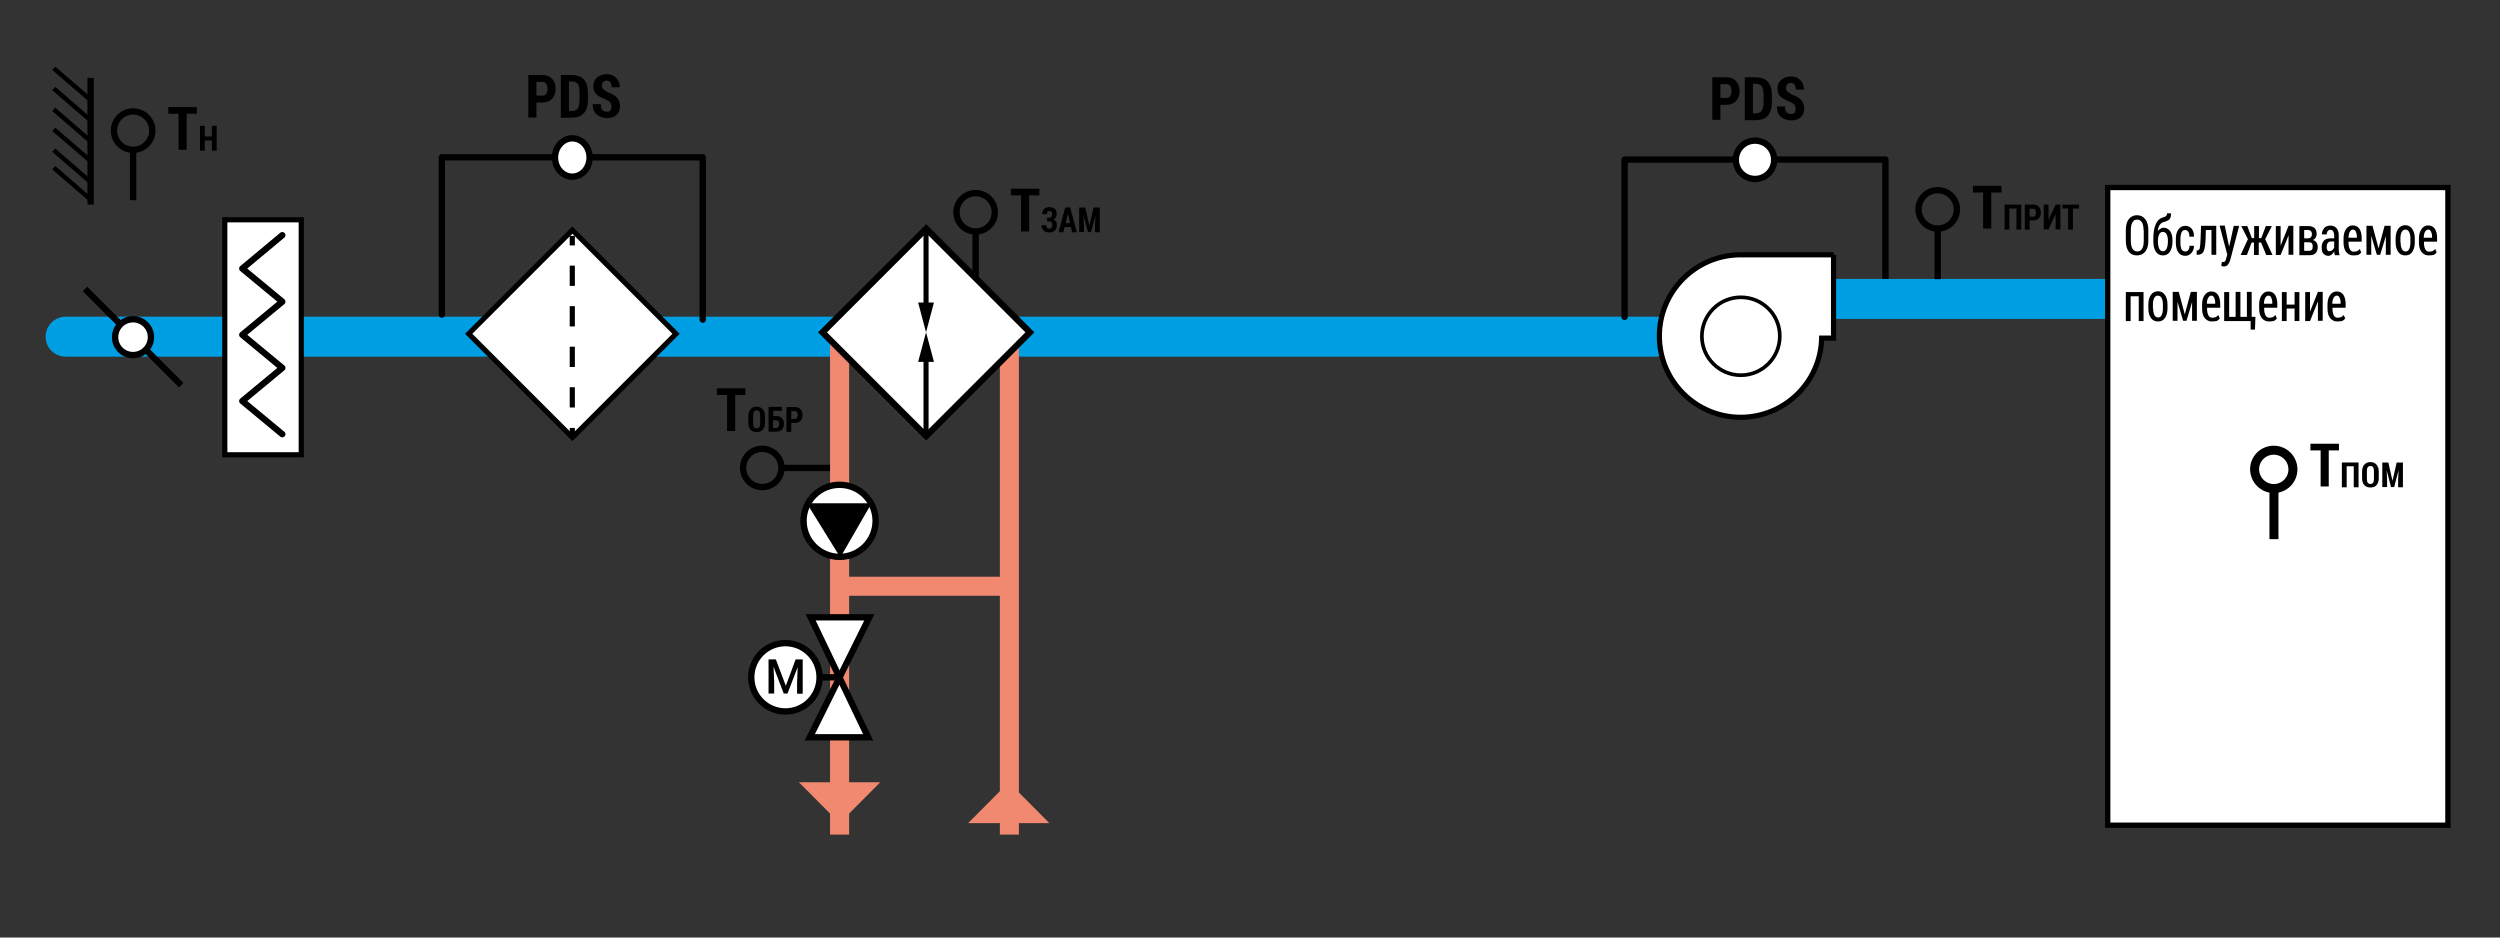 <?xml version="1.0" encoding="utf-8"?>
<!-- Generator: Adobe Illustrator 21.0.0, SVG Export Plug-In . SVG Version: 6.00 Build 0)  -->
<svg version="1.1" id="Слой_1" xmlns="http://www.w3.org/2000/svg" xmlns:xlink="http://www.w3.org/1999/xlink" x="0px" y="0px"
	 width="1200px" height="450px" viewBox="0 0 1200 450" enable-background="new 0 0 1200 450" xml:space="preserve">
<rect x="0" y="0" width="1200" height="450" fill="#333333" stroke="none"/>
<g>
	
		<line fill="none" stroke="#009FE3" stroke-width="19.2" stroke-linecap="round" stroke-linejoin="round" x1="31.5" y1="161.6" x2="794.8" y2="161.6"/>
</g>
<g>
	<line fill="none" stroke="#000000" stroke-width="3.047" x1="40.8" y1="138.7" x2="87" y2="184.9"/>
	
		<ellipse transform="matrix(0.994 -0.11 0.11 0.994 -17.463 8.039)" fill="#FFFFFF" stroke="#000000" stroke-width="3.047" cx="63.9" cy="161.8" rx="8.6" ry="8.6"/>
</g>
<g>
	<rect x="107.9" y="105.5" fill="#FFFFFF" stroke="#000000" stroke-width="2.48" width="36.7" height="112.8"/>
	<g>
		<polyline fill="none" stroke="#000000" stroke-width="3.047" stroke-linecap="round" stroke-linejoin="round" points="
			135.5,112.9 116.3,128.9 135.5,144.8 116.3,160.7 135.5,176.6 116.3,192.5 135.5,208.4 		"/>
	</g>
</g>
<g>
	<line fill="none" stroke="#000000" stroke-width="3.047" x1="43.5" y1="98.2" x2="43.5" y2="37.4"/>
	<line fill="none" stroke="#000000" stroke-width="2.16" x1="25.8" y1="80.5" x2="43.5" y2="95.8"/>
	<line fill="none" stroke="#000000" stroke-width="2.16" x1="25.8" y1="72.1" x2="43.5" y2="87.4"/>
	<line fill="none" stroke="#000000" stroke-width="2.16" x1="25.8" y1="62.1" x2="43.5" y2="77.3"/>
	<line fill="none" stroke="#000000" stroke-width="2.16" x1="25.8" y1="52.5" x2="43.5" y2="67.8"/>
	<line fill="none" stroke="#000000" stroke-width="2.16" x1="25.8" y1="42.5" x2="43.5" y2="57.8"/>
	<line fill="none" stroke="#000000" stroke-width="2.16" x1="25.8" y1="32.8" x2="43.5" y2="48"/>
</g>
<g>
	<g>
		<path d="M94.5,54.6h-4.9v17.3h-3.9V54.6h-4.9v-3.2h13.7V54.6z"/>
		<path d="M104,72.3h-2.3v-4.9h-3.4v4.9H96V60.4h2.3v5.1h3.4v-5.1h2.3V72.3z"/>
	</g>
	<g>
		<line fill="none" stroke="#000000" stroke-width="3.047" x1="63.9" y1="70.8" x2="63.9" y2="96.1"/>
		<path fill="none" stroke="#000000" stroke-width="3.047" d="M63.9,71.9c5.1,0,9.2-4.1,9.2-9.2c0-5.1-4.1-9.2-9.2-9.2
			s-9.2,4.1-9.2,9.2C54.7,67.8,58.8,71.9,63.9,71.9"/>
	</g>
</g>
<g>
	<polyline fill="none" stroke="#000000" stroke-width="3.047" stroke-linecap="round" stroke-linejoin="round" points="
		337.3,153.4 337.3,75.5 212.1,75.5 212.1,151 	"/>
	<path fill="#FFFFFF" stroke="#000000" stroke-width="3.047" d="M274.7,66.4c4.6,0,8.3,4.1,8.3,9.2c0,5.1-3.7,9.2-8.3,9.2
		s-8.3-4.1-8.3-9.2C266.4,70.6,270.1,66.4,274.7,66.4"/>
	<g>
		<path d="M257.5,49.1v7.3h-3.9V36h6.8c2,0,3.5,0.6,4.6,1.8c1.1,1.2,1.7,2.8,1.7,4.8c0,2-0.6,3.6-1.7,4.8c-1.1,1.2-2.7,1.8-4.6,1.8
			H257.5z M257.5,45.9h2.9c0.8,0,1.4-0.3,1.8-0.9c0.4-0.6,0.6-1.4,0.6-2.4c0-1-0.2-1.8-0.6-2.4c-0.4-0.6-1-0.9-1.8-0.9h-2.9V45.9z"
			/>
		<path d="M269.2,56.4V36h5.2c2.5,0,4.5,0.7,5.8,2.1c1.3,1.4,2,3.5,2,6.4V48c0,2.9-0.7,5-2,6.4c-1.3,1.4-3.2,2.1-5.8,2.1H269.2z
			 M273.1,39.2v14.1h1c1.6,0,2.7-0.4,3.2-1.2s0.9-2.1,0.9-4.1v-3.6c0-1.9-0.3-3.3-0.8-4.1c-0.6-0.8-1.6-1.2-3.2-1.2H273.1z"/>
		<path d="M293.5,51.1c0-0.8-0.2-1.4-0.6-1.9c-0.4-0.5-1-0.9-2-1.4c-2.1-0.8-3.6-1.6-4.6-2.5s-1.5-2.2-1.5-4c0-1.7,0.6-3.1,1.8-4.1
			c1.2-1,2.7-1.6,4.6-1.6c1.9,0,3.4,0.6,4.6,1.8c1.2,1.2,1.7,2.7,1.7,4.5h-3.9c0-1-0.2-1.7-0.6-2.3c-0.4-0.6-1-0.9-1.8-0.9
			c-0.8,0-1.3,0.2-1.7,0.7c-0.4,0.5-0.6,1.1-0.6,1.8c0,0.7,0.2,1.2,0.7,1.7c0.5,0.4,1.3,0.9,2.4,1.5c1.9,0.7,3.3,1.5,4.2,2.5
			s1.4,2.4,1.4,4.1c0,1.8-0.6,3.2-1.7,4.2s-2.6,1.5-4.5,1.5c-1.9,0-3.5-0.6-4.9-1.7s-2-2.8-2-5h3.9c0,1.3,0.2,2.2,0.7,2.8
			c0.5,0.5,1.2,0.8,2.3,0.8c0.8,0,1.4-0.2,1.7-0.7C293.3,52.5,293.5,51.9,293.5,51.1z"/>
	</g>
</g>
<polyline fill="none" stroke="#000000" stroke-width="3.047" stroke-linecap="round" stroke-linejoin="round" points="905,142.3 
	905,76.6 779.8,76.6 779.8,152.1 "/>
<path fill="#FFFFFF" stroke="#000000" stroke-width="3.047" d="M842.4,67.5c5.1,0,9.2,4.1,9.2,9.2c0,5.1-4.1,9.2-9.2,9.2
	c-5.1,0-9.2-4.1-9.2-9.2C833.2,71.6,837.3,67.5,842.4,67.5"/>
<g>
	<path d="M825.8,50.2v7.3h-3.9V37.1h6.8c2,0,3.5,0.6,4.6,1.8s1.7,2.8,1.7,4.8c0,2-0.6,3.6-1.7,4.8c-1.1,1.2-2.7,1.8-4.6,1.8H825.8z
		 M825.8,47h2.9c0.8,0,1.4-0.3,1.8-0.9c0.4-0.6,0.6-1.4,0.6-2.4c0-1-0.2-1.8-0.6-2.4c-0.4-0.6-1-0.9-1.8-0.9h-2.9V47z"/>
	<path d="M837.5,57.5V37.1h5.2c2.5,0,4.5,0.7,5.8,2.1c1.3,1.4,2,3.5,2,6.4v3.6c0,2.9-0.7,5-2,6.4s-3.2,2.1-5.8,2.1H837.5z
		 M841.4,40.3v14.1h1c1.6,0,2.7-0.4,3.2-1.2s0.9-2.1,0.9-4.1v-3.6c0-1.9-0.3-3.3-0.8-4.1c-0.6-0.8-1.6-1.2-3.2-1.2H841.4z"/>
	<path d="M861.9,52.2c0-0.8-0.2-1.4-0.6-1.9c-0.4-0.5-1-0.9-2-1.4c-2.1-0.8-3.6-1.6-4.6-2.5c-1-0.9-1.5-2.2-1.5-4
		c0-1.7,0.6-3.1,1.8-4.1c1.2-1,2.7-1.6,4.6-1.6c1.9,0,3.4,0.6,4.6,1.8c1.2,1.2,1.7,2.7,1.7,4.5h-3.9c0-1-0.2-1.7-0.6-2.3
		c-0.4-0.6-1-0.9-1.8-0.9c-0.8,0-1.3,0.2-1.7,0.7c-0.4,0.5-0.6,1.1-0.6,1.8c0,0.7,0.2,1.2,0.7,1.7c0.5,0.4,1.3,0.9,2.4,1.5
		c1.9,0.7,3.3,1.5,4.2,2.5s1.4,2.4,1.4,4.1c0,1.8-0.6,3.2-1.7,4.2c-1.1,1-2.6,1.5-4.5,1.5c-1.9,0-3.5-0.6-4.9-1.7
		c-1.3-1.1-2-2.8-2-5h3.9c0,1.3,0.2,2.2,0.7,2.8c0.5,0.5,1.2,0.8,2.3,0.8c0.8,0,1.4-0.2,1.7-0.7C861.7,53.6,861.9,53,861.9,52.2z"/>
</g>
<g>
	
		<line fill="none" stroke="#009FE3" stroke-width="19.2" stroke-linecap="round" stroke-linejoin="round" x1="873.9" y1="143.5" x2="1011.3" y2="143.5"/>
</g>
<path fill="#FFFFFF" stroke="#000000" stroke-width="2.481" d="M880.2,122.3h-44.7v0l0,0c-21.5,0-39,17.5-39,39
	c0,21.5,17.5,39,39,39c21.2,0,38.4-16.9,38.9-38h5.7V122.3z"/>
<g>
	<path fill="#FFFFFF" stroke="#000000" stroke-width="1.768" d="M835.6,142.7c-10.3,0-18.7,8.4-18.7,18.7
		c0,10.3,8.4,18.7,18.7,18.7c10.3,0,18.7-8.4,18.7-18.7C854.4,151.1,846,142.7,835.6,142.7L835.6,142.7z"/>
</g>
<g>
	<g>
		<path d="M960.7,92.4h-4.9v17.3h-3.9V92.4H947v-3.2h13.7V92.4z"/>
		<path d="M970.2,110.2h-2.3v-10.1h-3.4v10.1h-2.3V98.2h8V110.2z"/>
		<path d="M974.2,105.9v4.3h-2.3V98.2h4c1.2,0,2.1,0.3,2.7,1c0.7,0.7,1,1.6,1,2.8c0,1.2-0.3,2.1-1,2.8c-0.7,0.7-1.6,1-2.7,1H974.2z
			 M974.2,104h1.7c0.5,0,0.8-0.2,1-0.5s0.4-0.8,0.4-1.4c0-0.6-0.1-1.1-0.4-1.4c-0.2-0.4-0.6-0.5-1-0.5h-1.7V104z"/>
		<path d="M986.7,98.2h2.3v11.9h-2.3v-7.3l0,0l-3.4,7.3H981V98.2h2.3v7.3l0,0L986.7,98.2z"/>
		<path d="M997.9,100.1H995v10.1h-2.3v-10.1h-2.8v-1.9h8V100.1z"/>
	</g>
	<g>
		<line fill="none" stroke="#000000" stroke-width="3.047" x1="930.1" y1="108.6" x2="930.1" y2="134"/>
		<path fill="none" stroke="#000000" stroke-width="3.047" d="M930.1,109.7c5.1,0,9.2-4.1,9.2-9.2c0-5.1-4.1-9.2-9.2-9.2
			c-5.1,0-9.2,4.1-9.2,9.2C920.9,105.6,925.1,109.7,930.1,109.7"/>
	</g>
</g>
<g>
	
		<rect x="239.5" y="125" transform="matrix(-0.707 -0.707 0.707 -0.707 355.688 467.695)" fill="#FFFFFF" stroke="#000000" stroke-width="2.48" width="70.4" height="70.4"/>
	<g>
		<g>
			<line fill="none" stroke="#000000" stroke-width="2.48" x1="274.7" y1="209.9" x2="274.7" y2="205.4"/>
			
				<line fill="none" stroke="#000000" stroke-width="2.48" stroke-dasharray="9.729,9.729" x1="274.7" y1="195.6" x2="274.7" y2="122.7"/>
			<line fill="none" stroke="#000000" stroke-width="2.48" x1="274.7" y1="117.8" x2="274.7" y2="113.2"/>
		</g>
	</g>
</g>
<rect x="1011.7" y="90" fill="#FFFFFF" stroke="#000000" stroke-width="2.553" width="163.3" height="306.1"/>
<g>
	<path d="M1031.2,115.6c0,2.3-0.5,4-1.5,5.2s-2.3,1.8-4,1.8c-1.7,0-3-0.6-3.9-1.8s-1.4-3-1.4-5.2v-5.2c0-2.3,0.5-4,1.4-5.2
		c0.9-1.2,2.3-1.9,3.9-1.9c1.7,0,3,0.6,4,1.9c1,1.2,1.5,3,1.5,5.2V115.6z M1028.9,110.4c0-1.7-0.3-2.9-0.8-3.7
		c-0.5-0.8-1.3-1.3-2.3-1.3c-1,0-1.7,0.4-2.2,1.3s-0.8,2.1-0.8,3.7v5.2c0,1.7,0.3,2.9,0.8,3.8c0.5,0.8,1.3,1.3,2.3,1.3
		c1,0,1.8-0.4,2.3-1.3c0.5-0.8,0.8-2.1,0.8-3.8V110.4z"/>
	<path d="M1038.5,109.3c1.4,0,2.4,0.6,3.2,1.7s1.1,2.7,1.1,4.6v0.3c0,2-0.4,3.6-1.2,4.9c-0.8,1.2-2,1.8-3.4,1.8
		c-1.5,0-2.6-0.6-3.4-1.8c-0.8-1.2-1.2-2.9-1.2-4.9v-0.3v-0.2v-0.9c0-3,0.4-5.3,1.2-7c0.8-1.7,1.9-2.7,3.3-3.1
		c0.7-0.2,1.2-0.4,1.6-0.7c0.3-0.3,0.5-0.7,0.5-1.3h1.9c0,1.5-0.3,2.5-0.9,3c-0.6,0.5-1.5,0.9-2.7,1.2c-0.7,0.2-1.3,0.6-1.8,1.3
		c-0.5,0.7-0.8,1.6-1,2.9l0,0c0.4-0.4,0.9-0.8,1.4-1C1037.4,109.4,1038,109.3,1038.5,109.3z M1038.2,111.3c-0.8,0-1.4,0.4-1.8,1.2
		c-0.4,0.8-0.6,1.9-0.6,3.1v0.3c0,1.4,0.2,2.5,0.6,3.4s1,1.3,1.8,1.3c0.8,0,1.4-0.4,1.8-1.3c0.4-0.9,0.6-2,0.6-3.4v-0.3
		c0-1.3-0.2-2.3-0.6-3.1C1039.5,111.7,1039,111.3,1038.2,111.3z"/>
	<path d="M1049,120.7c0.6,0,1-0.2,1.4-0.7s0.6-1.2,0.5-2h2.2c0,1.4-0.4,2.5-1.2,3.4c-0.8,0.9-1.8,1.4-2.9,1.4
		c-1.5,0-2.7-0.6-3.4-1.7c-0.8-1.2-1.2-2.7-1.2-4.5v-1.9c0-1.9,0.4-3.4,1.2-4.5c0.8-1.2,1.9-1.8,3.4-1.8c1.3,0,2.3,0.5,3,1.4
		c0.8,0.9,1.1,2.2,1.1,3.8h-2.2c0-1-0.1-1.7-0.5-2.3c-0.4-0.6-0.8-0.9-1.5-0.9c-0.9,0-1.4,0.4-1.8,1.2c-0.3,0.8-0.5,1.8-0.5,3.1v1.9
		c0,1.3,0.2,2.3,0.5,3.1C1047.6,120.3,1048.2,120.7,1049,120.7z"/>
	<path d="M1063.8,108.4v13.9h-2.3v-11.9h-2.7l-0.1,4c-0.1,2.9-0.4,4.9-0.9,6.1s-1.5,1.8-2.9,1.8h-0.5v-2.1l0.3,0
		c0.6,0,1-0.4,1.2-1.1c0.2-0.8,0.3-2.3,0.4-4.7l0.2-6H1063.8z"/>
	<path d="M1069.8,117.6l0.2,0.8h0l2.2-10h2.6l-4.2,16.1c-0.3,1-0.6,1.8-1.1,2.4c-0.5,0.7-1.2,1-2.1,1c-0.2,0-0.4,0-0.6-0.1
		s-0.4-0.1-0.6-0.2l0.3-1.9c0.1,0,0.2,0,0.3,0.1c0.1,0,0.2,0,0.3,0c0.4,0,0.8-0.2,1-0.5s0.4-0.9,0.6-1.7l0.4-1.4l-3.7-13.9h2.5
		L1069.8,117.6z"/>
	<path d="M1085.3,116.4h-1.1v6h-2.3v-6h-1.1l-2.3,6h-3l3.5-7.6l-3.2-6.3h2.9l2.2,5.8h1.1v-5.8h2.3v5.8h1.1l2.2-5.8h2.9l-3.2,6.3
		l3.5,7.6h-3L1085.3,116.4z"/>
	<path d="M1098.5,108.4h2.3v13.9h-2.3V113l0,0l-3.8,9.4h-2.3v-13.9h2.3v9.4l0,0L1098.5,108.4z"/>
	<path d="M1103.7,122.4v-13.9h4.1c1.4,0,2.4,0.3,3.1,0.9c0.7,0.6,1.1,1.6,1.1,2.9c0,0.7-0.2,1.3-0.5,1.8c-0.3,0.5-0.8,0.9-1.3,1.1v0
		c0.7,0.2,1.3,0.6,1.7,1.2s0.6,1.3,0.6,2.1c0,1.3-0.3,2.3-1,3s-1.7,1-3,1H1103.7z M1106,114.4h1.8c0.6,0,1.1-0.2,1.4-0.5
		s0.5-0.8,0.5-1.5c0-0.7-0.2-1.2-0.5-1.5c-0.3-0.3-0.8-0.5-1.4-0.5h-1.8V114.4z M1106,116.2v4.2h2.4c0.6,0,1-0.2,1.3-0.5
		s0.4-0.9,0.4-1.6c0-0.7-0.1-1.2-0.4-1.5c-0.3-0.4-0.7-0.5-1.3-0.5H1106z"/>
	<path d="M1120.7,122.4c-0.1-0.3-0.1-0.6-0.2-0.9c-0.1-0.3-0.1-0.6-0.1-0.8l0,0c-0.3,0.6-0.7,1.1-1.2,1.5c-0.5,0.4-1,0.6-1.6,0.6
		c-1,0-1.8-0.4-2.4-1.1c-0.6-0.7-0.8-1.7-0.8-3c0-1.4,0.4-2.4,1.1-3.2s1.9-1.1,3.3-1.1h1.6v-1.4c0-0.9-0.2-1.5-0.5-2
		s-0.7-0.7-1.3-0.7c-0.5,0-1,0.2-1.3,0.6c-0.3,0.4-0.5,1-0.5,1.6l-2.3,0c0-1.1,0.4-2.1,1.1-3s1.8-1.2,3-1.2c1.2,0,2.2,0.4,2.9,1.2
		c0.7,0.8,1.1,2,1.1,3.5v6.5c0,0.5,0,1,0.1,1.5c0.1,0.5,0.1,1,0.3,1.5H1120.7z M1118.1,120.6c0.5,0,1-0.2,1.4-0.5
		c0.4-0.3,0.7-0.8,0.9-1.3v-2.9h-1.6c-0.7,0-1.2,0.3-1.5,0.8c-0.4,0.5-0.5,1.1-0.5,1.9c0,0.6,0.1,1.1,0.4,1.5
		C1117.3,120.4,1117.6,120.6,1118.1,120.6z"/>
	<path d="M1129.5,122.6c-1.4,0-2.5-0.6-3.4-1.7c-0.8-1.1-1.2-2.6-1.2-4.4v-2c0-1.9,0.4-3.4,1.2-4.5c0.8-1.2,1.9-1.8,3.2-1.8
		c1.4,0,2.4,0.5,3.2,1.6c0.7,1.1,1.1,2.5,1.1,4.4v1.8h-6.3v0.6c0,1.2,0.2,2.2,0.6,3s1,1.2,1.8,1.2c0.7,0,1.3-0.1,1.8-0.3
		c0.4-0.2,0.8-0.6,1.2-1l0.7,1.7c-0.4,0.5-0.9,0.9-1.5,1.2C1131.2,122.5,1130.4,122.6,1129.5,122.6z M1129.4,110.2
		c-0.6,0-1.1,0.4-1.5,1.1c-0.4,0.7-0.6,1.7-0.6,2.8h4v-0.5c0-1-0.2-1.8-0.5-2.4C1130.5,110.5,1130,110.2,1129.4,110.2z"/>
	<path d="M1141.7,119.2L1141.7,119.2l2.9-10.8h2.9v13.9h-2.3v-9h0l-2.7,9h-1.6l-2.7-9.1h0v9.1h-2.3v-13.9h2.9L1141.7,119.2z"/>
	<path d="M1149.9,114.5c0-1.9,0.4-3.4,1.2-4.6c0.8-1.2,2-1.8,3.4-1.8c1.5,0,2.6,0.6,3.4,1.8c0.8,1.2,1.2,2.7,1.2,4.6v1.8
		c0,1.9-0.4,3.4-1.2,4.6c-0.8,1.2-1.9,1.7-3.4,1.7c-1.5,0-2.6-0.6-3.4-1.7c-0.8-1.2-1.2-2.7-1.2-4.6V114.5z M1152.3,116.3
		c0,1.3,0.2,2.4,0.6,3.2c0.4,0.8,1,1.2,1.8,1.2c0.8,0,1.4-0.4,1.7-1.2c0.4-0.8,0.6-1.9,0.6-3.2v-1.8c0-1.3-0.2-2.3-0.6-3.1
		c-0.4-0.8-1-1.2-1.8-1.2c-0.8,0-1.4,0.4-1.8,1.2c-0.4,0.8-0.6,1.8-0.6,3.1V116.3z"/>
	<path d="M1165.7,122.6c-1.4,0-2.5-0.6-3.4-1.7c-0.8-1.1-1.2-2.6-1.2-4.4v-2c0-1.9,0.4-3.4,1.2-4.5c0.8-1.2,1.9-1.8,3.2-1.8
		c1.4,0,2.4,0.5,3.2,1.6c0.7,1.1,1.1,2.5,1.1,4.4v1.8h-6.3v0.6c0,1.2,0.2,2.2,0.6,3s1,1.2,1.8,1.2c0.7,0,1.3-0.1,1.8-0.3
		c0.4-0.2,0.8-0.6,1.2-1l0.7,1.7c-0.4,0.5-0.9,0.9-1.5,1.2C1167.3,122.5,1166.5,122.6,1165.7,122.6z M1165.5,110.2
		c-0.6,0-1.1,0.4-1.5,1.1c-0.4,0.7-0.6,1.7-0.6,2.8h4v-0.5c0-1-0.2-1.8-0.5-2.4C1166.6,110.5,1166.2,110.2,1165.5,110.2z"/>
	<path d="M1028.9,154.1h-2.3v-11.9h-3.9v11.9h-2.3v-13.9h8.5V154.1z"/>
	<path d="M1031.2,146.2c0-1.9,0.4-3.4,1.2-4.6c0.8-1.2,2-1.8,3.4-1.8c1.5,0,2.6,0.6,3.4,1.8c0.8,1.2,1.2,2.7,1.2,4.6v1.8
		c0,1.9-0.4,3.4-1.2,4.6c-0.8,1.2-1.9,1.7-3.4,1.7c-1.5,0-2.6-0.6-3.4-1.7c-0.8-1.2-1.2-2.7-1.2-4.6V146.2z M1033.5,148
		c0,1.3,0.2,2.4,0.6,3.2c0.4,0.8,1,1.2,1.8,1.2c0.8,0,1.4-0.4,1.7-1.2c0.4-0.8,0.6-1.9,0.6-3.2v-1.8c0-1.3-0.2-2.3-0.6-3.1
		c-0.4-0.8-1-1.2-1.8-1.2c-0.8,0-1.4,0.4-1.8,1.2c-0.4,0.8-0.6,1.8-0.6,3.1V148z"/>
	<path d="M1048.7,150.9L1048.7,150.9l2.9-10.8h2.9v13.9h-2.3v-9h0l-2.7,9h-1.6l-2.7-9.1h0v9.1h-2.3v-13.9h2.9L1048.7,150.9z"/>
	<path d="M1061.6,154.3c-1.4,0-2.5-0.6-3.4-1.7c-0.8-1.1-1.2-2.6-1.2-4.4v-2c0-1.9,0.4-3.4,1.2-4.5c0.8-1.2,1.9-1.8,3.2-1.8
		c1.4,0,2.4,0.5,3.2,1.6c0.7,1.1,1.1,2.5,1.1,4.4v1.8h-6.3v0.6c0,1.2,0.2,2.2,0.6,3c0.4,0.8,1,1.2,1.8,1.2c0.7,0,1.3-0.1,1.8-0.3
		c0.4-0.2,0.8-0.6,1.2-1l0.7,1.7c-0.4,0.5-0.9,0.9-1.5,1.2C1063.2,154.2,1062.4,154.3,1061.6,154.3z M1061.4,141.9
		c-0.6,0-1.1,0.4-1.5,1.1c-0.4,0.7-0.6,1.7-0.6,2.8h4v-0.5c0-1-0.2-1.8-0.5-2.4C1062.5,142.2,1062,141.9,1061.4,141.9z"/>
	<path d="M1070,140.1v12h3.1v-12h2.3v12h3.1v-12h2.3v12h1.8l-0.2,6.1h-2.1v-4.1h-12.7v-13.9H1070z"/>
	<path d="M1089,154.3c-1.4,0-2.5-0.6-3.4-1.7c-0.8-1.1-1.2-2.6-1.2-4.4v-2c0-1.9,0.4-3.4,1.2-4.5c0.8-1.2,1.9-1.8,3.2-1.8
		c1.4,0,2.4,0.5,3.2,1.6c0.7,1.1,1.1,2.5,1.1,4.4v1.8h-6.3v0.6c0,1.2,0.2,2.2,0.6,3c0.4,0.8,1,1.2,1.8,1.2c0.7,0,1.3-0.1,1.8-0.3
		c0.4-0.2,0.8-0.6,1.2-1l0.7,1.7c-0.4,0.5-0.9,0.9-1.5,1.2C1090.6,154.2,1089.8,154.3,1089,154.3z M1088.8,141.9
		c-0.6,0-1.1,0.4-1.5,1.1c-0.4,0.7-0.6,1.7-0.6,2.8h4v-0.5c0-1-0.2-1.8-0.5-2.4C1090,142.2,1089.5,141.9,1088.8,141.9z"/>
	<path d="M1103.7,154.1h-2.3v-6h-3.8v6h-2.3v-13.9h2.3v6h3.8v-6h2.3V154.1z"/>
	<path d="M1112.6,140.1h2.3v13.9h-2.3v-9.3l0,0l-3.8,9.4h-2.3v-13.9h2.3v9.4l0,0L1112.6,140.1z"/>
	<path d="M1121.8,154.3c-1.4,0-2.5-0.6-3.4-1.7c-0.8-1.1-1.2-2.6-1.2-4.4v-2c0-1.9,0.4-3.4,1.2-4.5c0.8-1.2,1.9-1.8,3.2-1.8
		c1.4,0,2.4,0.5,3.2,1.6c0.7,1.1,1.1,2.5,1.1,4.4v1.8h-6.3v0.6c0,1.2,0.2,2.2,0.6,3c0.4,0.8,1,1.2,1.8,1.2c0.7,0,1.3-0.1,1.8-0.3
		c0.4-0.2,0.8-0.6,1.2-1l0.7,1.7c-0.4,0.5-0.9,0.9-1.5,1.2C1123.4,154.2,1122.7,154.3,1121.8,154.3z M1121.6,141.9
		c-0.6,0-1.1,0.4-1.5,1.1c-0.4,0.7-0.6,1.7-0.6,2.8h4v-0.5c0-1-0.2-1.8-0.5-2.4C1122.8,142.2,1122.3,141.9,1121.6,141.9z"/>
</g>
<g>
	<g>
		<path d="M1122.7,216.2h-4.9v17.3h-3.9v-17.3h-4.9V213h13.7V216.2z"/>
		<path d="M1132.1,233.9h-2.3v-10.1h-3.4v10.1h-2.3V222h8V233.9z"/>
		<path d="M1141.8,229.6c0,1.4-0.4,2.5-1.1,3.3c-0.7,0.8-1.7,1.1-2.9,1.1c-1.2,0-2.2-0.4-2.9-1.1s-1.1-1.9-1.1-3.3v-3.3
			c0-1.4,0.4-2.5,1.1-3.3s1.7-1.2,2.9-1.2c1.2,0,2.2,0.4,2.9,1.2s1.1,1.9,1.1,3.3V229.6z M1139.5,226.3c0-0.9-0.1-1.5-0.4-2
			s-0.7-0.6-1.3-0.6s-1,0.2-1.3,0.6c-0.3,0.4-0.4,1.1-0.4,2v3.4c0,0.9,0.1,1.6,0.4,2c0.3,0.4,0.7,0.6,1.3,0.6c0.6,0,1-0.2,1.3-0.6
			c0.3-0.4,0.4-1.1,0.4-2V226.3z"/>
		<path d="M1146.4,222l2,8.8h0l2-8.8h3v11.9h-2.3v-3.5l0.2-4.6l0,0l-2.1,8h-1.5l-2.1-8h0l0.2,4.5v3.5h-2.3V222H1146.4z"/>
	</g>
	<g>
		<line fill="none" stroke="#000000" stroke-width="4.319" x1="1091.5" y1="233.5" x2="1091.5" y2="258.8"/>
		<path fill="none" stroke="#000000" stroke-width="4.319" d="M1091.4,234.5c5.1,0,9.2-4.1,9.2-9.2c0-5.1-4.1-9.2-9.2-9.2
			c-5.1,0-9.2,4.1-9.2,9.2C1082.3,230.4,1086.4,234.5,1091.4,234.5"/>
	</g>
</g>
<g>
	<g>
		<g>
			<path d="M498.9,93.8H494v17.3h-3.9V93.8h-4.9v-3.2h13.7V93.8z"/>
			<path d="M507.2,102.8c0,0.6-0.1,1.1-0.4,1.5c-0.3,0.4-0.6,0.8-1.1,1.1c0.5,0.2,1,0.6,1.2,1c0.3,0.5,0.4,1,0.4,1.7
				c0,1.1-0.3,2-1,2.6c-0.7,0.6-1.6,0.9-2.7,0.9c-1,0-1.9-0.3-2.6-0.9c-0.7-0.6-1.1-1.5-1.1-2.6h2.3c0,0.5,0.1,0.9,0.4,1.2
				c0.2,0.3,0.6,0.5,1,0.5c0.5,0,0.8-0.2,1.1-0.5s0.4-0.7,0.4-1.2c0-0.7-0.1-1.1-0.3-1.4c-0.2-0.3-0.6-0.4-1-0.4h-1.2v-1.8h1.2
				c0.4,0,0.7-0.1,0.9-0.4c0.2-0.3,0.3-0.7,0.3-1.3c0-0.5-0.1-0.8-0.3-1.1c-0.2-0.3-0.6-0.4-1-0.4c-0.4,0-0.7,0.1-0.9,0.4
				c-0.2,0.3-0.3,0.6-0.3,1.1h-2.3c0-1,0.3-1.9,1-2.5c0.7-0.6,1.5-0.9,2.5-0.9c1.1,0,2,0.3,2.7,0.9
				C506.9,100.9,507.2,101.7,507.2,102.8z"/>
			<path d="M514,109h-3l-0.6,2.5h-2.3l3.2-11.9h2.4l3.2,11.9h-2.3L514,109z M511.5,107.1h2.1l-1-4.5h0L511.5,107.1z"/>
			<path d="M520.9,99.6l2,8.8h0l2-8.8h3v11.9h-2.3V108l0.2-4.6l0,0l-2.1,8h-1.5l-2.1-8h0l0.2,4.5v3.5h-2.3V99.6H520.9z"/>
		</g>
		<g>
			<line fill="none" stroke="#000000" stroke-width="3.047" x1="468.3" y1="110" x2="468.3" y2="135.3"/>
			<path fill="none" stroke="#000000" stroke-width="3.047" d="M468.3,111.1c5.1,0,9.2-4.1,9.2-9.2c0-5.1-4.1-9.2-9.2-9.2
				s-9.2,4.1-9.2,9.2C459.1,106.9,463.2,111.1,468.3,111.1"/>
		</g>
	</g>
	<g>
		<path d="M357.8,189.6h-4.9v17.3H349v-17.3h-4.9v-3.2h13.7V189.6z"/>
		<path d="M367.2,203c0,1.4-0.4,2.5-1.1,3.3c-0.7,0.8-1.7,1.1-2.9,1.1c-1.2,0-2.2-0.4-2.9-1.1s-1.1-1.9-1.1-3.3v-3.3
			c0-1.4,0.4-2.5,1.1-3.3s1.7-1.2,2.9-1.2c1.2,0,2.2,0.4,2.9,1.2s1.1,1.9,1.1,3.3V203z M364.9,199.6c0-0.9-0.1-1.5-0.4-2
			s-0.7-0.6-1.3-0.6c-0.6,0-1,0.2-1.3,0.6c-0.3,0.4-0.4,1.1-0.4,2v3.4c0,0.9,0.1,1.6,0.4,2c0.3,0.4,0.7,0.6,1.3,0.6
			c0.6,0,1-0.2,1.3-0.6c0.3-0.4,0.4-1.1,0.4-2V199.6z"/>
		<path d="M375.3,197.2h-4.1v2.5h1.4c1.2,0,2.1,0.3,2.7,1c0.7,0.7,1,1.6,1,2.7c0,1.2-0.3,2.1-1,2.8s-1.6,1-2.7,1h-3.7v-11.9h6.4
			V197.2z M371.1,201.6v3.8h1.4c0.5,0,0.8-0.2,1.1-0.5c0.3-0.4,0.4-0.8,0.4-1.4c0-0.6-0.1-1-0.4-1.3c-0.3-0.3-0.6-0.5-1.1-0.5H371.1
			z"/>
		<path d="M379.8,203v4.3h-2.3v-11.9h4c1.2,0,2.1,0.3,2.7,1c0.7,0.7,1,1.6,1,2.8c0,1.2-0.3,2.1-1,2.8c-0.7,0.7-1.6,1-2.7,1H379.8z
			 M379.8,201.1h1.7c0.5,0,0.8-0.2,1-0.5c0.2-0.4,0.4-0.8,0.4-1.4c0-0.6-0.1-1.1-0.4-1.4c-0.2-0.4-0.6-0.5-1-0.5h-1.7V201.1z"/>
	</g>
	<g>
		<line fill="none" stroke="#000000" stroke-width="3.047" x1="374" y1="224.6" x2="399.4" y2="224.6"/>
		<path fill="none" stroke="#000000" stroke-width="3.047" d="M375.1,224.6c0,5.1-4.1,9.2-9.2,9.2c-5.1,0-9.2-4.1-9.2-9.2
			s4.1-9.2,9.2-9.2C371,215.5,375.1,219.6,375.1,224.6"/>
	</g>
	<line fill="none" stroke="#F18970" stroke-width="9.142" x1="484.5" y1="400.6" x2="484.5" y2="164"/>
	<line fill="none" stroke="#F18970" stroke-width="9.142" x1="403" y1="400.6" x2="403" y2="164"/>
	<line fill="none" stroke="#F18970" stroke-width="9.142" x1="406.3" y1="281.4" x2="484.2" y2="281.4"/>
	<g>
		<ellipse fill="#FFFFFF" stroke="#000000" stroke-width="3.047" cx="403" cy="250" rx="17.3" ry="17.3"/>
		<polygon stroke="#000000" stroke-width="3.047" points="403.3,264.6 415.7,243.1 390,243.1 		"/>
	</g>
	
		<rect x="409.3" y="124.3" transform="matrix(-0.707 -0.707 0.707 -0.707 646.066 586.553)" fill="#FFFFFF" stroke="#000000" stroke-width="3.047" width="70.4" height="70.4"/>
	<g>
		<g>
			<line fill="none" stroke="#000000" stroke-width="2.438" x1="444.5" y1="207.8" x2="444.5" y2="171.1"/>
			<g>
				<polygon points="448.3,173.7 444.5,159.5 440.7,173.7 				"/>
			</g>
		</g>
	</g>
	<g>
		<g>
			<line fill="none" stroke="#000000" stroke-width="2.438" x1="444.5" y1="111.1" x2="444.5" y2="147.8"/>
			<g>
				<polygon points="440.7,145.2 444.5,159.5 448.3,145.2 				"/>
			</g>
		</g>
	</g>
	<polygon fill="#F18970" points="484.2,375.5 503.7,395.1 464.7,395.1 	"/>
	<polygon fill="#F18970" points="403,395.1 383.5,375.5 422.5,375.5 	"/>
	<polygon fill="#FFFFFF" stroke="#000000" stroke-width="3.047" points="389.1,296.3 416.7,353.9 388.7,353.9 417.3,296.3 	"/>
	<g>
		<circle fill="#FFFFFF" stroke="#000000" stroke-width="3.047" cx="377" cy="325.1" r="16.4"/>
		<g>
			<path d="M385.3,316.6V333h-2.7v-5.6l0.3-7.2h0l-4.9,12.7h-1.8l-4.9-12.8h0l0.3,7.2v5.6h-2.7v-16.4h3.5l4.8,12.7l4.7-12.7H385.3z"
				/>
		</g>
		<line fill="#FFFFFF" stroke="#000000" stroke-width="3.047" x1="404" y1="325.1" x2="394.7" y2="325.1"/>
	</g>
</g>
</svg>
